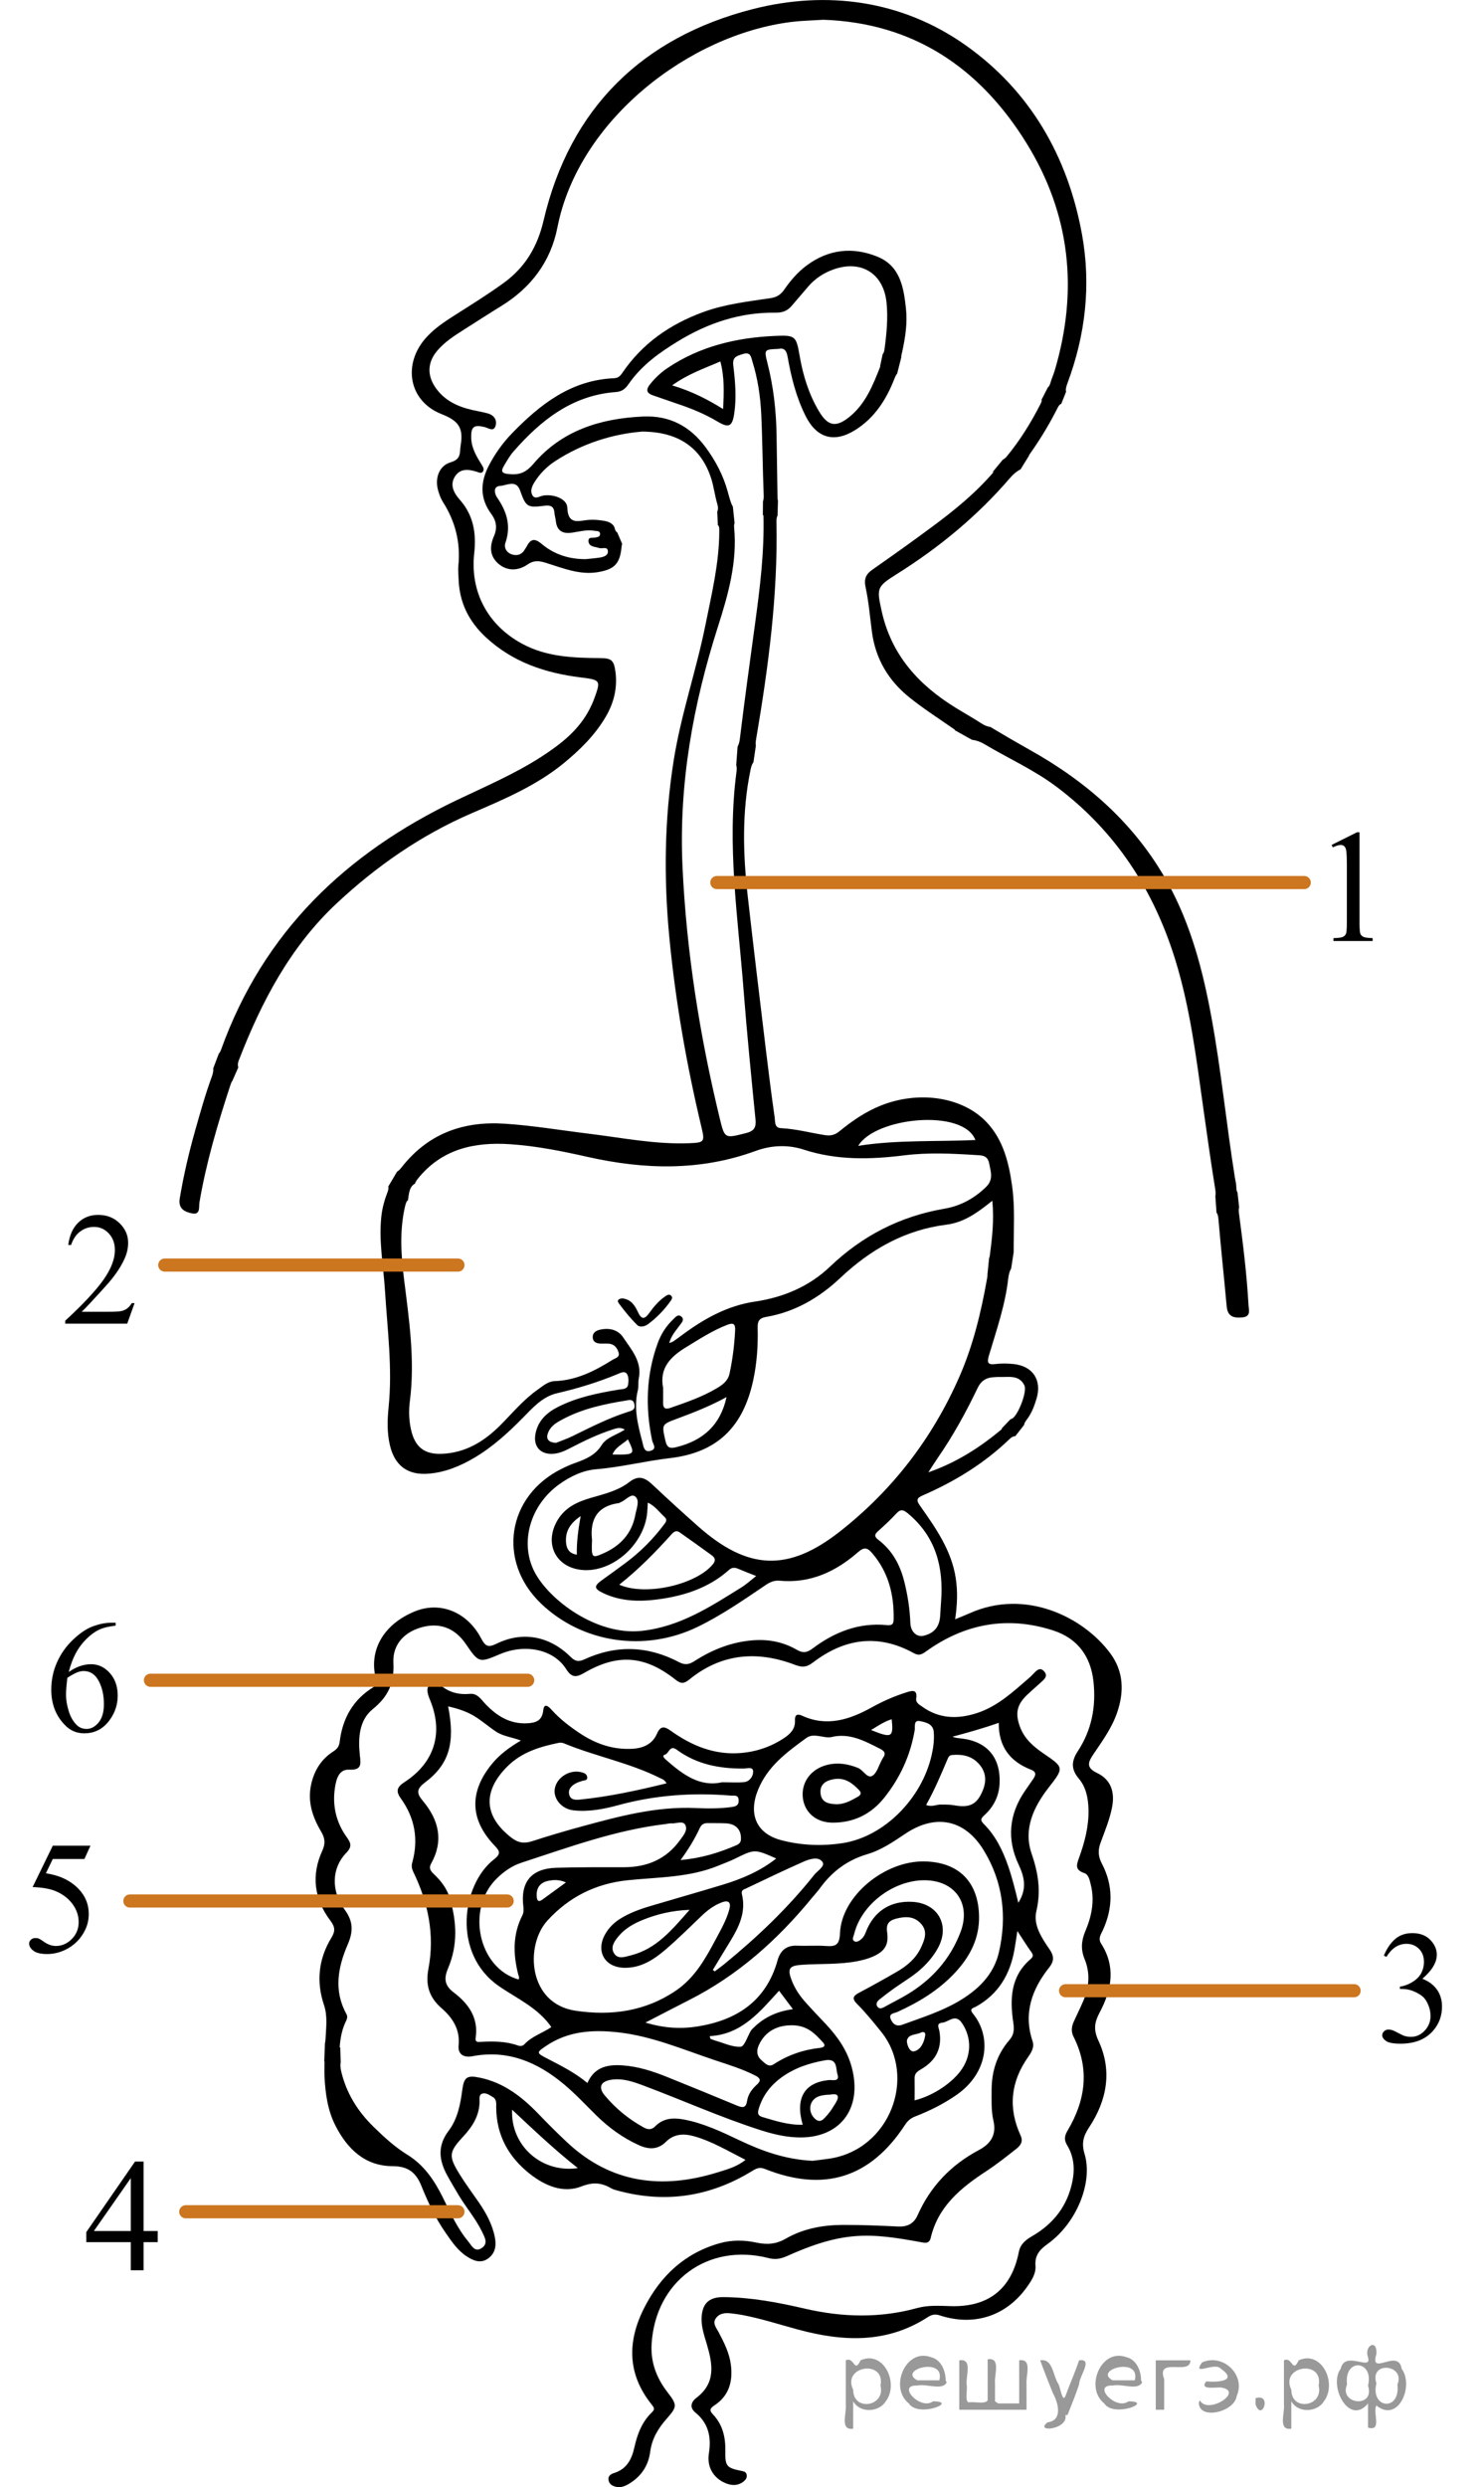 <?xml version="1.0" encoding="utf-8"?>
<!-- Generator: Adobe Illustrator 27.0.1, SVG Export Plug-In . SVG Version: 6.00 Build 0)  -->
<svg version="1.1" id="Слой_1" xmlns="http://www.w3.org/2000/svg" xmlns:xlink="http://www.w3.org/1999/xlink" x="0px" y="0px"
	 width="141.239px" height="236.561px" viewBox="0 0 141.239 236.561" enable-background="new 0 0 141.239 236.561"
	 xml:space="preserve">
<g>
	<g>
		<defs>
			<rect id="SVGID_1_" x="124.129" y="75.593" width="9.532" height="16.697"/>
		</defs>
		<clipPath id="SVGID_00000171679219954736936520000005933571508089861018_">
			<use xlink:href="#SVGID_1_"  overflow="visible"/>
		</clipPath>
		<g clip-path="url(#SVGID_00000171679219954736936520000005933571508089861018_)">
			<path d="M126.737,80.364l2.413-1.203h0.241v8.558c0,0.568,0.023,0.922,0.069,1.061
				c0.046,0.14,0.143,0.247,0.289,0.321c0.146,0.075,0.444,0.117,0.892,0.127v0.276h-3.729v-0.276
				c0.468-0.01,0.77-0.051,0.907-0.123s0.231-0.169,0.285-0.291s0.081-0.487,0.081-1.095v-5.471
				c0-0.737-0.024-1.21-0.073-1.42c-0.034-0.159-0.096-0.276-0.186-0.351s-0.199-0.112-0.325-0.112
				c-0.181,0-0.432,0.077-0.753,0.232L126.737,80.364z"/>
		</g>
	</g>
</g>
<g>
	<g>
		<defs>
			
				<rect id="SVGID_00000154425767990027808360000009031645636678934159_" x="3.355" y="111.977" width="12.363" height="16.697"/>
		</defs>
		<clipPath id="SVGID_00000158022174915008552380000009725879158628459191_">
			<use xlink:href="#SVGID_00000154425767990027808360000009031645636678934159_"  overflow="visible"/>
		</clipPath>
		<g clip-path="url(#SVGID_00000158022174915008552380000009725879158628459191_)">
			<path d="M12.809,123.946l-0.701,1.951H6.206V125.62c1.736-1.605,2.958-2.915,3.667-3.932
				c0.709-1.016,1.062-1.945,1.062-2.788c0-0.643-0.194-1.171-0.583-1.585c-0.389-0.414-0.854-0.62-1.395-0.62
				c-0.492,0-0.934,0.145-1.324,0.437c-0.391,0.291-0.68,0.719-0.867,1.282H6.494
				c0.123-0.922,0.439-1.629,0.948-2.123c0.509-0.493,1.145-0.74,1.907-0.74c0.811,0,1.489,0.264,2.032,0.792
				c0.543,0.528,0.815,1.151,0.815,1.869c0,0.513-0.118,1.026-0.354,1.54c-0.364,0.807-0.955,1.662-1.771,2.563
				c-1.225,1.355-1.989,2.172-2.294,2.452h2.612c0.531,0,0.904-0.02,1.118-0.06
				c0.214-0.04,0.407-0.121,0.579-0.243c0.172-0.122,0.322-0.295,0.45-0.519L12.809,123.946L12.809,123.946z"/>
		</g>
	</g>
</g>
<g>
	<g>
		<defs>
			
				<rect id="SVGID_00000023987933212773491380000006060520563594949531_" x="5.447" y="202.019" width="12.361" height="16.697"/>
		</defs>
		<clipPath id="SVGID_00000104706205527058769800000010341681562526923648_">
			<use xlink:href="#SVGID_00000023987933212773491380000006060520563594949531_"  overflow="visible"/>
		</clipPath>
		<g clip-path="url(#SVGID_00000104706205527058769800000010341681562526923648_)">
			<path d="M15.009,212.198v1.061h-1.343v2.676H12.449v-2.676H8.214v-0.957l4.641-6.711h0.811v6.607H15.009z
				 M12.449,212.198v-5.03l-3.512,5.03H12.449z"/>
		</g>
	</g>
</g>
<g>
	<g>
		<defs>
			
				<rect id="SVGID_00000062874810914460263420000003546775538546037674_" x="128.876" y="180.307" width="12.363" height="18.076"/>
		</defs>
		<clipPath id="SVGID_00000011753978166819514020000000932446432617394614_">
			<use xlink:href="#SVGID_00000062874810914460263420000003546775538546037674_"  overflow="visible"/>
		</clipPath>
		<g clip-path="url(#SVGID_00000011753978166819514020000000932446432617394614_)">
			<path d="M131.709,186.002c0.286-0.682,0.646-1.208,1.081-1.58s0.978-0.557,1.627-0.557
				c0.801,0,1.417,0.264,1.844,0.792c0.325,0.393,0.487,0.814,0.487,1.262c0,0.737-0.457,1.499-1.372,2.286
				c0.615,0.244,1.08,0.592,1.395,1.045c0.315,0.453,0.472,0.986,0.472,1.599c0,0.876-0.276,1.636-0.827,2.278
				c-0.718,0.837-1.758,1.255-3.121,1.255c-0.674,0-1.132-0.085-1.376-0.254s-0.365-0.351-0.365-0.545
				c0-0.144,0.058-0.271,0.173-0.381c0.116-0.109,0.254-0.164,0.417-0.164c0.123,0,0.248,0.02,0.376,0.06
				c0.084,0.025,0.273,0.116,0.568,0.273c0.295,0.157,0.499,0.251,0.612,0.28c0.182,0.055,0.377,0.082,0.583,0.082
				c0.501,0,0.938-0.196,1.31-0.59c0.371-0.394,0.557-0.859,0.557-1.397c0-0.393-0.086-0.776-0.258-1.15
				c-0.128-0.279-0.268-0.491-0.421-0.635c-0.211-0.199-0.501-0.379-0.871-0.541
				c-0.369-0.162-0.745-0.243-1.128-0.243h-0.236v-0.224c0.389-0.049,0.778-0.191,1.169-0.426
				c0.391-0.234,0.675-0.515,0.852-0.844c0.177-0.329,0.266-0.69,0.266-1.083c0-0.513-0.159-0.927-0.476-1.244
				c-0.317-0.316-0.712-0.474-1.185-0.474c-0.762,0-1.399,0.413-1.911,1.24L131.709,186.002z"/>
		</g>
	</g>
</g>
<g>
	<g>
		<defs>
			<rect id="SVGID_00000057832559258177587470000004484683804457628312_" y="171.771" width="12.363" height="18.078"/>
		</defs>
		<clipPath id="SVGID_00000002383664594529079590000001173960504891775113_">
			<use xlink:href="#SVGID_00000057832559258177587470000004484683804457628312_"  overflow="visible"/>
		</clipPath>
		<g clip-path="url(#SVGID_00000002383664594529079590000001173960504891775113_)">
			<path d="M8.61,175.547l-0.576,1.27H5.024l-0.657,1.359c1.304,0.194,2.336,0.685,3.099,1.472
				c0.654,0.677,0.981,1.474,0.981,2.39c0,0.533-0.107,1.026-0.321,1.479s-0.483,0.839-0.808,1.158
				c-0.324,0.319-0.686,0.575-1.085,0.769c-0.565,0.274-1.146,0.411-1.741,0.411c-0.6,0-1.037-0.103-1.31-0.31
				s-0.409-0.434-0.409-0.683c0-0.14,0.056-0.263,0.169-0.37c0.113-0.107,0.256-0.16,0.428-0.16
				c0.127,0,0.24,0.019,0.335,0.06c0.096,0.04,0.259,0.142,0.491,0.306c0.369,0.259,0.743,0.389,1.122,0.389
				c0.575,0,1.081-0.221,1.516-0.661c0.435-0.441,0.653-0.977,0.653-1.61c0-0.612-0.194-1.184-0.583-1.714
				s-0.925-0.94-1.608-1.229c-0.536-0.224-1.267-0.353-2.191-0.388l1.918-3.936h3.586V175.547z"/>
		</g>
	</g>
</g>
<g>
	<g>
		<defs>
			
				<rect id="SVGID_00000040576451796538161050000017867714318868338839_" x="1.957" y="150.776" width="12.362" height="18.078"/>
		</defs>
		<clipPath id="SVGID_00000085968816542847060270000018103560628539321745_">
			<use xlink:href="#SVGID_00000040576451796538161050000017867714318868338839_"  overflow="visible"/>
		</clipPath>
		<g clip-path="url(#SVGID_00000085968816542847060270000018103560628539321745_)">
			<path d="M11.005,154.347v0.276c-0.649,0.065-1.179,0.196-1.59,0.392c-0.411,0.197-0.817,0.497-1.218,0.9
				s-0.733,0.853-0.996,1.348c-0.263,0.496-0.483,1.084-0.661,1.766c0.709-0.493,1.419-0.739,2.132-0.739
				c0.684,0,1.276,0.279,1.778,0.836c0.501,0.558,0.752,1.275,0.752,2.151c0,0.846-0.253,1.618-0.76,2.315
				c-0.61,0.846-1.417,1.27-2.42,1.27c-0.684,0-1.264-0.229-1.741-0.687c-0.935-0.892-1.402-2.046-1.402-3.466
				c0-0.906,0.179-1.768,0.539-2.584c0.359-0.816,0.872-1.541,1.538-2.173s1.305-1.058,1.915-1.277
				c0.61-0.219,1.178-0.329,1.704-0.329H11.005z M6.415,159.576c-0.088,0.672-0.132,1.215-0.132,1.628
				c0,0.478,0.087,0.997,0.262,1.557c0.174,0.56,0.434,1.004,0.778,1.333c0.251,0.234,0.556,0.351,0.915,0.351
				c0.428,0,0.81-0.205,1.147-0.613s0.505-0.991,0.505-1.748c0-0.852-0.167-1.588-0.501-2.211
				s-0.809-0.934-1.424-0.934c-0.187,0-0.388,0.04-0.602,0.12S6.834,159.312,6.415,159.576z"/>
		</g>
	</g>
</g>
<g>
	<path d="M106.311,162.921c0.688-1.99,0.649-3.929-0.645-5.673c-2.584-3.482-8.108-6.187-13.42-3.789
		c-0.405,0.183-0.822,0.34-1.34,0.553c0.207-1.406,0.246-2.642,0.06-3.881c-0.399-2.662-1.903-4.785-3.395-6.905
		c-0.369-0.525-0.361-0.727,0.267-1c3.045-1.324,5.848-3.042,8.25-5.357c0.199-0.192,0.37-0.269,0.543-0.27
		l0.836-1.068c0.015-0.141,0.101-0.303,0.256-0.506c0.452-0.588,0.72-1.294,0.932-2.005
		c0.525-1.763-0.365-3.098-2.203-3.284c-0.565-0.057-1.149-0.07-1.711,0.002
		c-0.746,0.096-0.819-0.147-0.623-0.803c0.721-2.415,1.558-4.812,1.839-7.327c0.044-0.396,0.134-0.707,0.279-0.957
		l0.239-1.542c-0.008-2.128,0.142-4.221-0.147-6.298c-0.31-2.227-0.837-4.394-2.433-6.08
		c-2.286-2.415-6.448-3.027-10.075-1.573c-1.453,0.582-2.727,1.461-3.928,2.442
		c-0.431,0.352-0.841,0.451-1.385,0.365c-1.393-0.22-2.762-0.594-4.181-0.662c-0.638-0.031-0.541-0.624-0.595-1.004
		c-0.3-2.098-0.568-4.201-0.821-6.305c-0.591-4.911-1.188-9.82-1.742-14.735
		c-0.454-4.029-0.57-8.055,0.27-12.064c0.064-0.305,0.141-0.532,0.271-0.698l0.23-1.574
		c-0.035-0.137-0.025-0.333,0.023-0.611c1.163-6.843,2.083-13.714,1.936-20.677
		c-0.006-0.268,0.034-0.463,0.105-0.608l0.04-1.409c-0.052-0.121-0.042-0.291-0.045-0.472
		c-0.035-1.918-0.061-3.836-0.089-5.754c-0.033-2.329-0.295-4.627-0.875-6.888
		c-0.322-1.255-0.296-1.271,1.043-1.317c0.54-0.13,0.776,0.139,0.879,0.724c0.345,1.956,0.82,3.876,1.722,5.666
		c1.058,2.099,2.717,2.581,4.726,1.319c1.845-1.159,2.963-2.911,3.727-4.888c0.08-0.208,0.162-0.365,0.257-0.479
		l0.389-1.533c-0.018-0.165,0.052-0.355,0.088-0.524c0.294-1.356,0.51-2.723,0.361-4.106
		c-0.216-2.009-0.537-4.058-2.697-4.944c-2.368-0.972-4.685-0.721-6.774,0.841
		c-0.84,0.628-1.527,1.427-2.12,2.289c-0.331,0.482-0.721,0.719-1.307,0.807
		c-2.159,0.322-4.333,0.567-6.406,1.326c-3.152,1.153-5.789,2.977-7.691,5.78
		c-0.204,0.3-0.399,0.492-0.79,0.509c-4.067,0.173-7.012,2.465-9.688,5.216c-0.891,0.916-1.639,1.956-2.233,3.104
		c-0.815,1.574-0.854,3.102,0.215,4.559c0.508,0.692,0.625,1.344,0.273,2.152c-0.398,0.914-0.438,1.845,0.402,2.592
		c0.76,0.676,1.802,0.779,2.802,0.093c0.633-0.434,1.147-0.341,1.78-0.144c1.596,0.497,3.17,1.162,4.907,0.874
		c1.587-0.263,2.114-0.803,2.26-2.434c0.01-0.107,0.029-0.185,0.058-0.246l-0.47-1.096
		c-0.105-0.053-0.187-0.17-0.244-0.401c-0.11-0.446-0.589-0.637-1.029-0.707c-0.461-0.073-0.938-0.122-1.402-0.09
		c-0.961,0.066-2.016,0.57-2.081-1.179c-0.03-0.826-1.324-1.304-2.318-1.124
		c-0.34,0.061-0.748,0.389-0.998-0.035c-0.238-0.404-0.05-0.852,0.189-1.235
		c0.505-0.813,1.17-1.485,1.963-2.005c2.646-1.733,5.579-2.6,8.287-2.818c3.471,0.012,5.63,1.552,6.565,4.436
		c0.258,0.794,0.35,1.641,0.587,2.443c0.098,0.331,0.087,0.563-0.004,0.732l0.059,1.284
		c0.148,0.107,0.138,0.336,0.137,0.608c-0.012,3.019-0.724,5.936-1.313,8.867
		c-0.873,4.347-2.34,8.554-3.034,12.949c-0.883,5.592-0.942,11.199-0.404,16.814
		c0.584,6.099,1.644,12.124,3.068,18.085c0.318,1.332,0.238,1.409-1.128,1.466
		c-3.252,0.135-6.431-0.517-9.634-0.907c-2.67-0.325-5.323-0.778-8.014-0.95
		c-3.968-0.254-7.29,0.974-9.778,4.154c-0.153,0.195-0.291,0.332-0.432,0.413l-0.832,1.406
		c0.035,0.152,0.008,0.322-0.073,0.531c-0.292,0.752-0.506,1.529-0.592,2.339c-0.252,2.368,0.204,4.702,0.35,7.048
		c0.229,3.694,0.722,7.371,0.342,11.088c-0.122,1.198-0.156,2.418,0.128,3.62c0.453,1.922,1.689,2.849,3.656,2.694
		c1.578-0.124,2.997-0.705,4.348-1.499c1.758-1.034,3.242-2.39,4.664-3.836c0.94-0.956,1.863-2.003,3.239-2.321
		c1.97-0.456,3.891-1.043,5.757-1.819c0.297-0.124,0.693-0.338,0.906,0.006c0.157,0.253,0.15,0.657,0.101,0.976
		c-0.074,0.48-0.542,0.434-0.885,0.492c-1.994,0.333-3.971,0.723-5.795,1.651
		c-1.063,0.54-1.883,1.287-2.133,2.523c-0.242,1.198,0.427,1.997,1.634,1.938
		c0.66-0.033,1.228-0.322,1.796-0.616c1.254-0.648,2.527-1.254,3.873-1.689c0.362-0.117,0.721-0.269,1.197-0.001
		c-0.806,0.524-1.743,0.727-2.216,1.484c-0.605,0.968-1.541,1.342-2.53,1.694
		c-0.442,0.158-0.874,0.352-1.294,0.563c-5.18,2.589-6.126,8.77-1.961,12.782
		c3.927,3.784,9.893,4.671,14.906,2.25c2.313-1.117,4.409-2.58,6.527-4.009c0.411-0.278,0.808-0.436,1.305-0.391
		c2.912,0.268,5.34-0.862,7.46-2.72c0.615-0.539,0.923-0.391,1.359,0.12c1.55,1.816,2.071,3.95,2.027,6.282
		c-0.01,0.534-0.244,0.579-0.687,0.537c-2.656-0.249-4.966,0.675-7.036,2.234c-0.561,0.423-0.944,0.435-1.512,0.107
		c-1.256-0.725-2.632-0.998-4.078-0.898c-2.064,0.143-3.925,0.878-5.648,1.984
		c-0.488,0.314-0.884,0.407-1.46,0.103c-2.953-1.556-5.982-1.67-9.025-0.263
		c-0.55,0.254-0.87,0.183-1.3-0.242c-2.004-1.981-4.564-2.468-7.041-1.256
		c-0.825,0.404-1.078,0.244-1.479-0.515c-1.333-2.52-3.901-3.525-6.278-2.566
		c-2.995,1.208-4.453,3.716-3.724,6.459c0.091,0.342,0.114,0.538-0.224,0.743c-1.952,1.185-2.961,2.977-3.23,5.205
		c-0.054,0.451-0.239,0.688-0.618,0.931c-1.124,0.722-1.791,1.773-2.09,3.089
		c-0.378,1.664,0.114,3.13,0.938,4.524c0.364,0.615,0.439,1.114,0.108,1.835
		c-1.071,2.34-0.76,4.609,0.784,6.653c0.442,0.585,0.468,0.987,0.094,1.599
		c-1.227,2.009-1.465,4.166-0.714,6.401c0.356,1.061,0.204,2.105,0.154,3.183
		c-0.008,0.179-0.03,0.338-0.061,0.482l-0.066,1.724c0.008-0.002,0.015-0.005,0.023-0.007
		c0,0.56-0.02,1.022,0.004,1.482c0.083,1.59,0.301,3.163,1.028,4.597c1.133,2.236,2.823,3.872,5.453,3.876
		c1.493,0.003,2.235,0.632,2.733,1.869c0.63,1.563,1.346,3.085,2.313,4.474c0.577,0.829,1.143,1.68,2.007,2.241
		c0.604,0.392,1.287,0.695,1.978,0.238c0.735-0.486,0.86-1.242,0.699-2.06
		c-0.245-1.248-0.846-2.332-1.559-3.364c-0.612-0.886-1.26-1.75-1.822-2.667
		c-1.034-1.686-0.996-2.075,0.345-3.522c0.872-0.941,1.54-1.948,1.581-3.283c0.009-0.282-0.091-0.693,0.234-0.816
		c0.359-0.135,0.703,0.13,1.019,0.312c0.393,0.227,0.329,0.621,0.331,0.99c0.015,2.648,1.182,4.741,3.218,6.335
		c1.426,1.116,3.146,1.862,4.886,1.183c1.116-0.435,1.905-0.362,2.828,0.169c0.228,0.132,0.501,0.194,0.761,0.262
		c4.464,1.18,8.662,0.53,12.597-1.859c0.41-0.249,0.727-0.458,1.278-0.238
		c5.627,2.244,10.04,0.853,13.337-4.187c0.256-0.391,0.541-0.638,0.968-0.803c1.384-0.536,2.709-1.195,3.929-2.044
		c3.093-2.152,3.322-5.587,1.581-7.721c-0.418-0.512,0.04-0.549,0.285-0.686c2.132-1.186,3.238-3.062,3.653-5.405
		c0.101-0.569,0.18-1.141,0.281-1.784c0.48,0.731,0.882,1.385,1.331,2.007c0.208,0.288,0.17,0.454-0.082,0.67
		c-1.901,1.635-1.972,3.796-1.64,6.026c0.097,0.651,0.083,1.15-0.365,1.665
		c-1.177,1.353-1.693,2.97-1.696,4.744c-0.001,0.975-0.047,1.98,0.169,2.916
		c0.322,1.393-0.288,2.225-1.383,2.807c-2.654,1.411-4.612,3.456-5.833,6.202
		c-0.362,0.814-0.981,1.111-1.859,1.07c-1.748-0.083-3.499-0.159-5.248-0.152
		c-1.904,0.008-3.773,0.347-5.436,1.306c-0.927,0.535-1.798,0.59-2.793,0.376
		c-1.16-0.249-2.339-0.267-3.499,0.06c-3.318,0.936-5.616,3.095-7.158,6.098
		c-1.645,3.205-1.66,6.33,0.69,9.249c0.221,0.274,0.328,0.44,0.026,0.728
		c-0.964,0.919-1.403,2.105-1.685,3.376c-0.244,1.098-0.724,2.029-1.908,2.399
		c-0.336,0.105-0.635,0.295-0.536,0.724c0.087,0.376,0.404,0.532,0.742,0.601c0.454,0.092,0.857-0.087,1.237-0.318
		c1.137-0.693,1.808-1.716,1.979-3.018c0.161-1.229,0.743-2.208,1.538-3.111c1.042-1.183,1.062-1.322,0.098-2.572
		c-1.05-1.363-1.608-2.867-1.5-4.593c0.372-5.952,5.354-9.617,11.108-8.155
		c0.627,0.159,1.152,0.092,1.739-0.17c2.06-0.92,4.163-1.711,6.446-1.905c2.106-0.18,4.159,0.174,6.212,0.543
		c0.443,0.08,0.91,0.237,1.057-0.385c0.705-2.997,2.866-4.76,5.28-6.339c0.983-0.643,1.909-1.378,2.834-2.105
		c0.4-0.314,0.722-0.683,0.441-1.294c-1.199-2.61-0.95-5.091,0.702-7.445c0.306-0.436,0.632-0.944,0.444-1.503
		c-0.903-2.68-0.07-4.964,1.586-7.049c0.482-0.607,0.446-1.096,0.024-1.709
		c-0.751-1.091-1.566-2.312-1.256-3.631c0.454-1.935,0.177-3.633-0.456-5.486
		c-0.79-2.311,0.175-4.41,1.632-6.276c1.469-1.882,1.452-1.912-0.474-3.223
		c-0.958-0.652-1.821-1.388-2.249-2.518c-0.491-1.295-0.316-2.139,0.682-3.084
		c0.488-0.463,1.006-0.895,1.495-1.357c0.264-0.248,0.422-0.525,0.106-0.87c-0.324-0.353-0.588-0.193-0.852,0.064
		c-0.193,0.188-0.369,0.395-0.573,0.569c-1.505,1.292-2.959,2.67-4.895,3.316c-1.846,0.616-3.641,0.596-5.29-0.593
		c-0.266-0.191-0.621-0.367-0.561-0.772c0.133-0.898-0.404-0.747-0.911-0.589
		c-1.157,0.362-2.256,0.847-3.324,1.438c-2.088,1.155-4.26,1.878-6.63,0.788
		c-0.471-0.217-0.703-0.065-0.675,0.461c0.04,0.773-0.417,1.252-0.997,1.641
		c-1.253,0.841-2.634,1.32-4.141,1.446c-2.52,0.212-4.689-0.691-6.684-2.115c-0.585-0.418-0.971-0.499-1.309,0.28
		c-0.417,0.959-1.256,1.361-2.263,1.43c-1.893,0.13-3.582-0.463-5.131-1.503c-0.951-0.639-1.857-1.332-2.631-2.192
		c-0.214-0.237-0.717-0.773-0.8,0.046c-0.105,1.025-0.763,1.189-1.527,1.229c-1.681,0.087-2.957-0.732-4.052-1.918
		c-0.382-0.414-0.716-0.94-1.39-0.879c-1.094,0.099-2.065-0.149-2.892-0.905
		c-0.194-0.177-0.429-0.353-0.724-0.172c-0.314,0.194-0.48,0.485-0.434,0.847
		c0.034,0.262,0.124,0.522,0.227,0.768c1.316,3.145,0.464,5.994-2.426,7.863c-0.697,0.451-0.837,0.848-0.346,1.529
		c1.343,1.861,1.714,3.912,1.092,6.13c-0.087,0.31-0.038,0.577,0.103,0.869
		c1.417,2.92,2.053,5.989,1.443,9.206c-0.295,1.556,0.057,2.723,1.252,3.765
		c1.035,0.902,1.771,2.007,1.619,3.525c-0.092,0.916,0.547,1.186,1.321,1.039c3.354-0.637,6.158,0.556,8.661,2.632
		c1.111,0.921,2.099,1.992,3.132,3.005c1.188,1.165,2.517,2.13,4.033,2.818c0.923,0.419,1.803,0.469,2.601-0.328
		c0.749-0.748,1.686-0.788,2.639-0.521c1.727,0.483,3.252,1.407,4.916,2.25c-0.829,0.67-1.742,0.905-2.625,1.181
		c-5.303,1.655-10.172,1.072-14.364-2.857c-0.908-0.851-1.791-1.732-2.654-2.63c-1.588-1.653-3.33-3.033-5.65-3.511
		c-1.198-0.247-1.501-0.063-1.662,1.171c-0.18,1.381-0.452,2.767-1.298,3.883
		c-1.081,1.426-0.924,2.795-0.142,4.227c0.355,0.649,0.734,1.284,1.114,1.919c0.709,1.183,1.626,2.233,2.224,3.486
		c0.248,0.519,0.595,1.1-0.055,1.526c-0.668,0.437-0.957-0.252-1.268-0.625c-1.045-1.251-1.707-2.733-2.421-4.182
		c-0.799-1.621-1.785-3.088-3.367-4.065c-1.211-0.748-2.258-1.709-3.264-2.697
		c-1.487-1.462-2.562-3.179-3.049-5.253c-0.079-0.336-0.093-0.611-0.046-0.841l-0.043-1.435
		c-0.018,0.005-0.035,0.01-0.052,0.015c0.058-0.862,0.199-1.609,0.515-2.322
		c0.121-0.272,0.302-0.54,0.127-0.858c-1.229-2.223-0.812-4.448,0.118-6.603
		c0.53-1.228,0.556-2.182-0.29-3.332c-1.328-1.806-1.223-3.975,0.148-5.386
		c0.585-0.603,0.453-0.945,0.05-1.506c-1.006-1.4-1.378-2.991-1.121-4.692c0.121-0.801,0.364-1.779,1.36-1.725
		c1.227,0.066,1.097-0.574,1.013-1.346c-0.179-1.633-0.077-3.353,1.216-4.402c1.503-1.22,2.065-2.481,1.974-4.427
		c-0.086-1.843,1.18-3.012,2.875-3.415c1.632-0.388,3.011,0.17,4.008,1.623c1.255,1.828,1.255,1.828,3.29,0.969
		c2.372-1,5.083-0.445,6.259,1.418c0.547,0.866,0.977,0.815,1.757,0.363c3.175-1.839,5.748-1.642,8.655,0.654
		c0.533,0.421,0.823,0.394,1.336-0.022c3.06-2.487,6.479-2.746,10.056-1.379
		c0.715,0.273,1.128,0.206,1.696-0.228c3.003-2.293,6.206-2.76,9.598-0.889c0.475,0.262,0.75,0.135,1.154-0.156
		c3.706-2.67,7.782-3.408,12.129-1.997c2.264,0.735,3.554,2.415,3.818,4.855c0.26,2.402-0.175,4.622-1.506,6.647
		c-0.582,0.886-0.652,1.682,0.092,2.558c0.694,0.817,0.911,1.851,0.94,2.924c0.043,1.612-0.358,3.14-0.898,4.628
		c-0.25,0.688-0.402,1.163,0.499,1.459c0.416,0.137,0.509,0.672,0.617,1.102c0.386,1.544,0.079,3.013-0.523,4.43
		c-0.377,0.887-0.441,1.741-0.07,2.637c0.546,1.319,0.447,2.636-0.094,3.928c-0.286,0.682-0.622,1.343-0.926,2.017
		c-0.215,0.476-0.285,0.941-0.028,1.45c1.556,3.084,1.138,6.056-0.569,8.932
		c-0.285,0.48-0.355,0.869-0.042,1.385c0.656,1.084,0.749,2.273,0.489,3.509
		c-0.48,2.284-1.782,3.949-3.772,5.114c-0.615,0.36-1.157,0.737-1.316,1.542c-0.691,3.508-2.879,5.241-6.459,5.144
		c-1.078-0.029-2.155-0.11-3.21,0.18c-3.556,0.977-7.109,0.889-10.681,0.061c-2.558-0.593-5.139-1.083-7.779-1.101
		c-1.392-0.009-2.03,0.652-2.062,2.032c-0.02,0.862,0.266,1.661,0.502,2.461c0.556,1.891,0.875,3.685-1.018,5.105
		c-0.424,0.318-0.69,0.878-0.083,1.373c1.258,1.026,1.542,2.339,1.294,3.898c-0.204,1.284,0.426,2.317,1.517,2.799
		c0.622,0.275,1.238,0.31,1.805-0.148c0.193-0.156,0.317-0.344,0.274-0.61c-0.048-0.298-0.274-0.334-0.515-0.383
		c-1.379-0.28-1.542-0.438-1.515-1.848c0.026-1.335-0.241-2.545-1.188-3.532c-0.358-0.373-0.262-0.579,0.146-0.846
		c1.407-0.922,1.77-2.3,1.566-3.878c-0.145-1.12-0.649-2.113-1.17-3.098
		c-0.212-0.402-0.597-0.82-0.265-1.299c0.343-0.494,0.895-0.551,1.456-0.48
		c0.334,0.042,0.668,0.081,0.998,0.142c1.821,0.338,3.581,0.913,5.365,1.395c4.254,1.151,8.435,1.363,12.349-1.173
		c0.338-0.219,0.669-0.329,1.128-0.178c3.288,1.079,6.346,0.075,8.321-2.691c0.434-0.608,0.868-1.265,0.811-2.025
		c-0.075-1.009,0.407-1.532,1.177-2.087c2.734-1.97,4.316-5.825,3.49-8.572c-0.297-0.987-0.113-1.672,0.434-2.497
		c1.701-2.568,2.228-5.383,0.897-8.234c-0.504-1.08-0.385-1.769,0.125-2.727c1.126-2.112,1.537-4.318,0.132-6.509
		c-0.328-0.512-0.024-0.888,0.166-1.308c0.964-2.121,0.987-4.24-0.103-6.314c-0.343-0.654-0.387-1.247-0.142-1.926
		c0.409-1.137,0.888-2.255,1.117-3.45c0.279-1.456-0.128-2.622-1.424-3.239c-1.097-0.523-0.847-1.054-0.359-1.782
		C104.91,165.598,105.81,164.371,106.311,162.921z M86.319,194.071c0.142-0.65,0.95-0.506,1.388-0.777
		c0.388-0.081,0.372,0.171,0.34,0.355c-0.115,0.662-0.445,1.335-1.061,1.463
		C86.528,195.207,86.267,194.309,86.319,194.071z M91.383,197.026c-0.95,1.235-2.719,2.355-4.338,2.747
		c0.002-0.701,0.013-1.402-0.001-2.103c-0.01-0.492,0.312-0.675,0.679-0.892
		c1.361-0.801,1.958-1.994,1.689-3.57c-0.06-0.353-0.344-0.762,0.279-0.825c0.616-0.062,1.23-0.894,1.864,0.038
		C92.514,193.831,92.472,195.611,91.383,197.026z M95.07,185.694c-0.498,2.155-2.017,3.599-3.886,4.685
		c-1.668,0.97-3.502,1.538-5.299,2.197c-0.602,0.221-0.93-0.096-1.114-0.543
		c-0.22-0.533,0.354-0.542,0.622-0.663c2.074-0.936,3.988-2.098,5.545-3.788c1.393-1.512,2.288-3.23,2.242-5.349
		c-0.07-3.251-1.938-5.122-5.192-5.186c-3.799-0.074-7.897,3.294-8.041,6.82c-0.048,1.186-0.452,1.282-1.375,1.22
		c-0.905-0.061-1.818,0.011-2.725-0.027c-1.014-0.042-1.589,0.486-1.84,1.386c-1.087,3.895-3.895,5.712-7.662,6.305
		c-1.56,0.246-3.137,0.159-4.914-0.376c1.524-0.786,2.826-1.47,4.139-2.134
		c4.649-2.35,8.437-5.734,11.714-9.734c0.256-0.312,0.533-0.609,0.77-0.934c1.144-1.572,2.6-2.66,4.496-3.216
		c1.326-0.389,2.478-1.184,3.628-1.952c2.865-1.913,5.638-1.363,7.435,1.564
		C95.461,178.98,95.858,182.289,95.07,185.694z M86.83,180.891c-2.112-0.115-3.67,0.905-4.429,2.886
		c-0.082,0.212-0.192,0.437-0.351,0.591c-0.188,0.18-0.47,0.399-0.711,0.284
		c-0.311-0.148-0.102-0.465-0.043-0.708c0.68-2.783,3.692-5.093,6.651-5.107c2.934-0.013,4.513,2.21,3.461,4.955
		c-0.971,2.535-2.69,4.471-5.004,5.873c-0.716,0.434-1.472,0.802-2.203,1.211
		c-0.257,0.144-0.525,0.24-0.711-0.04c-0.148-0.222-0.013-0.475,0.175-0.628
		c0.469-0.38,0.951-0.746,1.443-1.096c0.93-0.661,1.932-1.224,2.757-2.027c0.556-0.541,1.043-1.138,1.415-1.825
		C90.438,183.118,89.266,181.023,86.83,180.891z M78.875,197.843c-2.316,0.236-3.211,1.722-2.478,4.249
		c-1.351,0.041-2.591-0.366-3.84-0.735c-0.535-0.158-0.431-0.512-0.315-0.879c0.378-1.196,1.115-2.142,2.113-2.871
		c1.242-0.908,2.657-1.381,4.174-1.645c1.202-0.209,1.003,0.768,1.175,1.321
		C79.946,198.057,79.232,197.807,78.875,197.843z M79.505,200.07c-0.232,0.367-0.456,0.749-0.745,1.068
		c-0.343,0.38-0.701,0.943-1.293,0.288c-0.495-0.547-0.468-1.35,0.054-1.8
		c0.299-0.258,0.716-0.373,1.514-0.398C79.785,199.074,79.936,199.387,79.505,200.07z M78.061,194.778
		c-1.593,0.176-3.067,0.676-4.414,1.557c-0.49,0.321-0.808-0.066-1.138-0.345c-0.482-0.407-0.54-0.914-0.295-1.455
		c0.636-1.407,1.841-1.858,2.924-1.898c1.657-0.086,2.421,0.795,3.196,1.633
		C78.639,194.601,78.364,194.744,78.061,194.778z M71.817,192.775c-0.121,0.116-0.258,0.226-0.344,0.366
		c-0.331,0.533-0.612,1.501-0.971,1.529c-0.787,0.06-1.61-0.353-2.417-0.578
		c-0.159-0.044-0.311-0.112-0.466-0.169c-0.025-0.086-0.05-0.172-0.074-0.258c3.043-0.166,4.759-2.298,6.601-4.319
		c0.441,0.587,0.847,1.127,1.317,1.751C74.014,191.3,72.811,191.826,71.817,192.775z M49.807,181.309
		c0.037,0.306,0.052,0.588-0.097,0.88c-0.923,1.811-0.876,3.694-0.388,5.606c0.04,0.157,0.142,0.312,0.028,0.478
		c-3.808-1.066-5.03-6.68-2.087-9.588c0.678-0.67,1.453-1.218,2.36-1.514c4.501-1.468,8.956-3.11,13.7-3.676
		c0.2-0.024,0.403-0.084,0.6-0.069c0.449,0.035,1.079-0.287,1.304,0.156c0.253,0.499-0.196,1.008-0.512,1.445
		c-1.309,1.811-3.125,2.569-5.315,2.571c-2.153,0.002-4.307-0.011-6.459,0.053
		C50.581,177.723,49.527,178.989,49.807,181.309z M66.598,173.878c0.174-0.375,0.419-0.482,0.783-0.475
		c0.57,0.01,1.141-0.008,1.71,0.021c0.963,0.049,1.478,0.621,1.427,1.547c-0.015,0.27-0.196,0.431-0.414,0.526
		c-1.655,0.721-3.364,1.242-5.335,1.421C65.54,175.87,66.123,174.902,66.598,173.878z M53.865,179.044
		c-0.802,0.584-1.52,1.102-2.233,1.626c-0.402,0.295-0.525,0.089-0.551-0.298
		c-0.054-0.782,0.305-1.303,1.056-1.469C52.675,178.785,53.243,178.764,53.865,179.044z M52.094,182.68
		c2.057-2.259,4.615-3.53,7.656-3.844c2.902-0.299,5.862-0.248,8.629-1.389c0.528-0.218,1.067-0.412,1.578-0.663
		c1.869-0.918,1.866-0.925,3.921-0.016c-1.535,1.207-3.255,1.933-5.054,2.482c-2.313,0.705-4.641,1.36-6.958,2.05
		c-0.999,0.298-1.978,0.656-2.867,1.217c-0.579,0.365-1.052,0.84-1.393,1.435
		c-0.939,1.635-0.056,3.179,1.82,3.211c1.558,0.026,2.775-0.759,3.882-1.703c1.201-1.025,2.325-2.143,3.467-3.236
		c0.566-0.541,1.177-1.002,1.912-1.28c0.646-0.243,0.907-0.012,0.73,0.651
		c-0.261,0.983-0.764,1.862-1.238,2.752c-0.999,1.876-2.016,3.738-3.84,4.98
		c-2.916,1.986-6.17,2.424-9.556,1.922C50.237,190.576,49.951,185.034,52.094,182.68z M70.613,180.174
		c-0.099-0.41,0.178-0.453,0.404-0.56c1.822-0.861,3.635-1.743,5.48-2.553
		c0.566-0.248,1.4-0.503,1.777,0.026c0.292,0.411-0.471,0.845-0.789,1.246c-2.525,3.175-5.449,5.949-8.585,8.508
		c-0.284,0.232-0.585,0.444-0.878,0.665c-0.059-0.047-0.118-0.094-0.177-0.14c0.533-0.88,1.061-1.764,1.601-2.639
		C70.309,183.329,71.029,181.89,70.613,180.174z M65.632,181.649c-1.674,1.902-3.164,3.728-5.603,4.336
		c-0.551,0.137-1.2,0.399-1.576-0.181c-0.385-0.593,0.017-1.163,0.414-1.639c0.62-0.742,1.441-1.207,2.321-1.562
		C62.556,182.053,63.973,181.715,65.632,181.649z M95.056,163.864c-0.023,2.274,1.083,3.688,3.069,4.456
		c0.505,0.195,0.48,0.488,0.228,0.858c-0.265,0.389-0.537,0.773-0.804,1.161c-1.523,2.215-1.735,4.605-0.61,6.99
		c0.593,1.256,0.801,2.353-0.021,3.652c-0.293-1.212-0.576-2.369-0.967-3.494
		c-0.515-1.484-1.187-2.865-2.302-3.984c-0.346-0.348-0.341-0.507,0.031-0.845c0.874-0.795,1.395-1.793,1.454-3.008
		c0.12-2.483-1.183-4.024-3.661-4.302c-0.264-0.03-0.529-0.039-0.817-0.166
		C92.113,164.793,93.557,164.39,95.056,163.864z M90.603,166.925c0.982-0.088,1.871,0.071,2.568,0.85
		c0.689,0.771,0.731,1.638,0.357,2.537c-0.554,1.332-1.251,1.658-2.709,1.396
		c-0.425-0.076-0.868-0.069-1.302-0.07c-0.423-0.001-0.835,0.256-1.373,0.038
		c0.798-1.421,1.421-2.901,2.047-4.379C90.271,167.106,90.355,166.948,90.603,166.925z M84.869,163.524
		c0.174,1.731,0.013,1.82-1.964,1.025C83.622,164.116,84.184,163.725,84.869,163.524z M72.139,170.253
		c0.919-2.272,2.756-3.598,4.599-4.945c0.719-0.526,1.579,0.037,2.358-0.08c1.732-0.439,3.16,0.349,4.613,1.077
		c0.45,0.225,0.66,0.448,0.318,0.91c-0.04,0.053-0.062,0.119-0.096,0.178c-0.296,0.526-0.472,1.266-0.922,1.519
		c-0.473,0.266-0.837-0.553-1.353-0.76c-0.971-0.391-1.937-0.541-2.955-0.282
		c-1.526,0.39-2.453,1.652-2.293,3.112c0.151,1.375,1.232,2.362,2.808,2.376c1.995,0.018,3.667-0.781,4.924-2.348
		c1.522-1.898,2.511-4.042,2.917-6.456c0.053-0.313-0.138-0.983,0.503-0.852c0.546,0.111,1.249,0.256,1.31,1.034
		c0.058,0.74-0.035,1.472-0.201,2.202c-0.945,4.162-4.552,7.781-8.502,8.374c-1.938,0.291-3.906,0.217-5.813-0.285
		C71.966,174.399,71.217,172.533,72.139,170.253z M81.635,170.901c-0.643,0.36-1.287,0.725-2.064,0.706
		c-0.71-0.031-1.388-0.172-1.475-1.029c-0.092-0.901,0.55-1.238,1.297-1.36
		c0.998-0.162,1.728,0.363,2.372,1.047C82.028,170.543,81.911,170.746,81.635,170.901z M63.296,166.884
		c0.387-0.124,0.448-0.952,1.117-0.459c1.899,1.398,4.084,1.809,6.394,1.787c0.298-0.003,0.879-0.216,0.873,0.303
		c-0.005,0.428-0.319,0.935-0.861,0.988c-0.633,0.062-1.277,0.014-2.11,0.014c-2.096,0.482-3.73-0.741-5.306-2.122
		C63.215,167.231,62.964,166.99,63.296,166.884z M53.202,165.762c0.153-0.031,0.341-0,0.488,0.061
		c2.982,1.229,6.19,1.83,9.093,3.276c0.209,0.104,0.448,0.154,0.658,0.518c-2.771,0.68-5.452,1.263-8.191,1.542
		c-0.431,0.044-0.954,0.077-1.079-0.485c-0.12-0.542,0.265-0.866,0.71-1.092c0.149-0.076,0.316-0.114,0.473-0.176
		c0.224-0.088,0.62-0.014,0.523-0.435c-0.067-0.291-0.357-0.371-0.627-0.428c-1.084-0.231-2.271,0.537-2.449,1.586
		c-0.161,0.948,0.65,1.933,1.774,2.058c1.46,0.162,2.893-0.116,4.288-0.497c3.516-0.959,7.083-1.203,10.7-0.904
		c0.301,0.025,0.715-0.115,0.74,0.433c0.023,0.507-0.285,0.602-0.692,0.657c-1.14,0.154-2.288,0.144-3.428,0.093
		c-3.728-0.166-7.268,0.788-10.806,1.749c-1.588,0.432-3.168,0.899-4.734,1.407
		c-0.741,0.24-1.324,0.161-1.954-0.324c-2.624-2.02-2.779-4.383-0.44-6.749
		C49.624,166.658,51.374,166.136,53.202,165.762z M49.266,194.547c-1.136-0.403-2.31-0.399-3.491-0.338
		c-0.261,0.013-0.573,0.07-0.505-0.382c0.286-1.907-0.688-3.262-2.081-4.313c-0.927-0.699-0.938-1.383-0.532-2.337
		c0.923-2.173,0.812-4.399,0.16-6.62c-0.272-0.929-0.854-1.675-1.547-2.328c-0.302-0.285-0.474-0.554-0.246-0.96
		c1.218-2.175,0.748-4.156-0.765-5.963c-0.605-0.723-0.663-1.125,0.195-1.772c2.311-1.74,2.881-3.779,2.196-7.232
		c0.916,0.204,1.756,0.477,2.508,0.934c0.715,0.435,1.35,0.999,2.048,1.463c0.67,0.446,1.496,0.524,2.37,0.849
		c-1.094,0.648-2.005,1.313-2.738,2.203c-2.186,2.652-2.14,5.293,0.208,7.763c0.491,0.516,0.686,0.783-0.023,1.332
		c-3.082,2.387-4.027,8.958,0.456,12.059c1.731,1.197,3.711,2.045,4.996,3.897
		c-0.786,0.549-1.825,0.852-2.558,1.628C49.724,194.633,49.5,194.63,49.266,194.547z M55.908,198.122
		c-1.222-1.015-2.576-1.676-3.911-2.37c-0.961-0.5-0.936-0.539-0.011-1.164c2.114-1.428,4.468-1.553,6.88-1.281
		c3.201,0.361,6.15,1.636,9.169,2.645c1.304,0.435,2.623,0.834,3.855,1.464c0.483,0.247,0.57,0.48,0.14,0.867
		c-0.457,0.411-0.83,0.912-0.922,1.528c-0.105,0.7-0.424,0.685-0.965,0.459
		c-2.2-0.918-4.41-1.814-6.621-2.708c-1.374-0.556-2.776-1.012-4.269-1.117
		C57.825,196.343,56.565,196.603,55.908,198.122z M70.339,203.552c-1.667-0.793-3.336-1.583-5.173-1.943
		c-1.051-0.206-2.011-0.173-2.809,0.634c-0.345,0.349-0.698,0.324-1.095,0.105c-1.43-0.789-2.679-1.809-3.718-3.059
		c-0.627-0.754-0.373-1.314,0.598-1.472c1.106-0.179,2.119,0.18,3.135,0.561
		c3.711,1.392,7.334,3.018,11.113,4.229c1.091,0.349,2.203,0.62,3.35,0.682c4.112,0.22,6.393-2.645,5.327-6.654
		c-0.428-1.612-1.347-2.916-2.463-4.109c-0.666-0.712-1.348-1.411-1.993-2.143
		c-0.512-0.582-0.947-1.229-1.234-1.954c-0.474-1.197-0.28-1.472,0.975-1.554c1.744-0.114,3.504-0.008,5.232-0.338
		c0.491-0.094,0.987-0.223,1.446-0.419c1.165-0.498,1.579-1.125,1.4-2.361c-0.116-0.803,0.219-1.107,0.892-1.276
		c0.859-0.215,1.679-0.234,2.33,0.485c0.669,0.738,0.354,1.51,0.009,2.256c-0.486,1.051-1.337,1.761-2.311,2.324
		c-1.193,0.689-2.398,1.362-3.617,2.004c-0.571,0.301-0.642,0.571-0.171,1.042
		c0.833,0.833,1.573,1.749,2.311,2.668c3.416,4.253,0.852,11.229-4.999,12.065
		c-0.565,0.081-1.132,0.144-1.538,0.195C74.738,205.396,72.511,204.586,70.339,203.552z M48.74,200.662
		c2.045,1.908,3.991,3.769,6.256,5.554C51.539,206.721,48.581,204.06,48.74,200.662z M94.678,130.983
		c0.135-0.005,0.27-0.023,0.403-0.017c0.879,0.044,1.892-0.249,2.412,0.796c0.272,0.546-0.481,2.55-1.036,3.068
		c-0.1,0.093-0.192,0.14-0.281,0.155l-0.855,0.898c0.015,0.011,0.029,0.02,0.044,0.031
		c-2.11,1.777-4.357,3.2-7.01,4.126c0.296-0.456,0.581-0.919,0.89-1.365c1.459-2.106,2.691-4.347,3.796-6.65
		C93.407,131.262,93.927,131.009,94.678,130.983z M92.832,108.432c-3.713,0.17-7.396-0.035-11.147,0.552
		C83.281,106.272,91.673,105.403,92.832,108.432z M51.805,48.105c0.568-0.074,0.915,0.035,0.963,0.667
		c0.02,0.266,0.104,0.527,0.134,0.794c0.099,0.885,0.6,1.215,1.458,1.108c0.73-0.091,1.451-0.324,2.199-0.191
		c0.213,0.038,0.545-0.021,0.552,0.302c0.007,0.296-0.291,0.306-0.521,0.352c-0.234,0.047-0.605-0.091-0.582,0.349
		c0.016,0.312,0.254,0.452,0.535,0.52c0.163,0.039,0.329,0.069,0.487,0.121c0.285,0.093,0.791-0.19,0.825,0.296
		c0.03,0.432-0.424,0.558-0.8,0.615c-0.43,0.066-0.866,0.098-1.299,0.144c-1.58,0.014-3.017-0.447-4.207-1.45
		c-0.707-0.596-1.07-0.441-1.434,0.269c-0.046,0.089-0.113,0.167-0.163,0.255c-0.273,0.476-0.686,0.633-1.198,0.487
		c-0.551-0.157-0.807-0.663-0.654-1.101c0.564-1.622,0.137-2.987-0.793-4.329
		c-0.206-0.298-0.444-1.05,0.304-1.098c0.624-0.04,1.508-0.626,1.886,0.435
		C50.052,48.204,50.179,48.318,51.805,48.105z M64.956,82.399c-0.359-7.847,1.01-15.405,3.384-22.825
		c0.979-3.06,1.837-6.127,1.532-9.387c-0.017-0.181-0.003-0.322,0.042-0.435l-0.165-1.569
		c-0.171-0.264-0.294-0.71-0.485-1.411c-0.422-1.548-1.153-2.938-2.101-4.221c-1.484-2.008-3.421-3.05-5.972-2.934
		c-4.051,0.184-7.721,1.327-10.416,4.491c-0.748,0.878-1.359,1.083-2.383,0.981
		c-0.73-0.073-0.694-0.333-0.42-0.795c0.274-0.462,0.541-0.941,0.892-1.342c2.611-2.987,5.593-5.356,9.758-5.665
		c0.587-0.043,0.892-0.304,1.24-0.805c1.209-1.743,2.919-2.961,4.709-4.048c2.844-1.726,5.909-2.745,9.269-2.694
		c0.63,0.01,1.111-0.182,1.507-0.647c0.524-0.615,1.048-1.23,1.576-1.841c0.652-0.755,1.457-1.286,2.394-1.622
		c2.637-0.945,4.777,0.372,5.059,3.152c0.15,1.481,0.006,2.958-0.192,4.43c-0.03,0.223-0.088,0.379-0.179,0.481
		l-0.249,1.167c0.008,0.002,0.015,0.004,0.023,0.005c-0.718,1.82-1.406,3.536-2.904,4.761
		c-1.292,1.056-2.071,0.934-2.929-0.507c-0.958-1.609-1.508-3.372-1.829-5.206
		c-0.342-1.958-0.381-2.051-2.393-1.96c-3.649,0.164-7.117,0.984-10.201,3.057
		c-0.618,0.415-1.151,0.921-1.625,1.501c-0.438,0.535-0.407,0.877,0.281,1.105
		c0.765,0.253,1.52,0.537,2.285,0.79c1.343,0.446,2.643,0.979,3.863,1.71c1.05,0.628,1.376,0.434,1.557-0.805
		c0.222-1.517,0.09-3.033-0.092-4.532c-0.099-0.817,0.286-0.906,0.896-1.101c0.756-0.242,0.785,0.265,0.917,0.689
		c0.504,1.615,0.76,3.283,0.842,4.963c0.126,2.589,0.133,5.184,0.238,7.774c0.01,0.24-0.012,0.431-0.07,0.588
		l-0.011,1.318c0.02-0.004,0.038-0.007,0.058-0.011c0.089,3.534-0.334,6.902-0.792,10.269
		c-0.498,3.665-1.008,7.329-1.454,11.001c-0.038,0.311-0.106,0.554-0.215,0.744l-0.133,1.76
		c0.057,0.157,0.062,0.378,0.022,0.681c-0.915,6.948,0.147,13.837,0.682,20.739
		c0.317,4.091,0.727,8.176,1.13,12.26c0.075,0.766-0.105,1.123-0.914,1.324
		c-1.992,0.497-2.011,0.556-2.478-1.371C66.597,98.511,65.328,90.53,64.956,82.399z M68.822,38.905
		c-1.536-0.95-3.011-1.699-4.852-2.251c1.573-1.124,3.097-1.621,4.589-2.275
		C68.957,35.884,68.901,37.307,68.822,38.905z M59.315,127.21c-0.501-0.754-1.358-0.945-2.259-0.726
		c-0.401,0.098-0.686,0.337-0.641,0.772c0.042,0.407,0.375,0.522,0.739,0.536
		c0.301,0.012,0.61-0.026,0.904,0.025c0.443,0.078,0.692,0.418,0.814,0.817c0.145,0.47-0.309,0.538-0.567,0.7
		c-1.694,1.061-3.45,1.957-5.514,2.028c-0.638,0.022-1.109,0.457-1.601,0.801c-1.363,0.953-2.416,2.238-3.58,3.403
		c-1.548,1.549-3.321,2.628-5.571,2.713c-1.67,0.063-2.555-0.666-2.921-2.304c-0.202-0.901-0.224-1.819-0.109-2.713
		c0.503-3.925-0.082-7.788-0.563-11.662c-0.282-2.275-0.422-4.557,0.097-6.829
		c0.073-0.319,0.149-0.53,0.284-0.608c0.092-0.594,0.109-1.285,0.665-1.581c0.041-0.144,0.139-0.3,0.285-0.482
		c2.287-2.831,5.381-3.497,8.786-3.27c2.488,0.166,4.936,0.661,7.36,1.206c5.394,1.212,10.719,1.365,16-0.569
		c1.48-0.542,3.062-0.615,4.569-0.124c3.158,1.03,6.349,0.949,9.583,0.544c2.244-0.28,4.502-0.174,6.754-0.03
		c0.558,0.036,1.157-0.009,1.311,0.787c0.153,0.793,0.437,1.538-0.287,2.246c-1.122,1.096-2.44,1.811-3.961,2.072
		c-4.206,0.721-7.81,2.564-10.897,5.513c-1.979,1.891-4.452,2.926-7.119,3.319
		c-2.705,0.399-4.934,1.675-7.056,3.257c-0.242,0.181-0.486,0.359-0.736,0.53
		c-0.078,0.053-0.176,0.076-0.393,0.165c0.209-0.748,0.64-1.182,0.986-1.672c0.179-0.254,0.53-0.564,0.149-0.867
		c-0.312-0.248-0.552,0.089-0.762,0.289c-0.67,0.635-1.153,1.395-1.469,2.264
		c-1.1,3.029-1.187,6.111-0.529,9.242c0.069,0.326,0.497,0.812-0.145,0.989
		c-0.631,0.174-0.668-0.397-0.776-0.805c-0.429-1.629-0.857-3.256-0.437-4.966
		c0.087-0.354,0.013-0.746,0.086-1.105C61.127,129.498,60.093,128.382,59.315,127.21z M68.225,132.038
		c-1.389,0.829-2.913,1.346-4.432,1.874c-0.49,0.17-0.69,0.011-0.682-0.489c0.007-0.469,0.002-0.939,0.002-1.409
		c-0.387-1.945,0.772-3.018,2.226-3.902c1.258-0.765,2.495-1.571,3.882-2.105
		c0.602-0.232,0.777-0.066,0.744,0.553c-0.072,1.377-0.24,2.736-0.531,4.084
		C69.282,131.352,68.771,131.712,68.225,132.038z M69.148,132.882c-0.579,2.665-2.24,4.136-4.762,4.758
		c-0.58,0.143-0.894,0.112-1.052-0.593c-0.353-1.572-0.386-1.556,1.125-2.117
		C66.044,134.341,67.618,133.722,69.148,132.882z M54.467,136.605c-0.538,0.263-1.111,0.454-1.556,0.633
		c-0.879-0.065-0.953-0.514-0.708-1.061c0.275-0.615,0.858-0.926,1.423-1.223c1.867-0.982,3.9-1.409,5.956-1.744
		c0.299-0.049,0.682-0.175,0.792,0.344c0.107,0.505-0.171,0.596-0.57,0.722
		C57.944,134.862,56.213,135.751,54.467,136.605z M59.762,136.906c0.705,1.444,0.68,1.468-1.468,1.438
		C58.58,137.627,59.262,137.364,59.762,136.906z M79.937,145.666c-4.921,3.862-8.751,3.684-13.457-0.459
		c-1.49-1.312-2.954-2.654-4.401-4.014c-0.697-0.655-1.314-0.907-2.184-0.23c-1.078,0.839-2.417,1.141-3.708,1.52
		c-1.249,0.366-2.391,0.894-3.106,2.077c-1.392,2.305-0.116,4.689,2.569,4.779
		c2.807,0.094,5.656-2.51,5.943-5.433c0.029-0.298,0.037-0.598,0.06-0.988c0.697,0.32,1.093,0.909,1.595,1.366
		c0.326,0.296,0.09,0.532-0.095,0.777c-1.021,1.352-2.203,2.542-3.561,3.554c-0.755,0.563-1.517,1.116-2.284,1.664
		c-0.801,0.573-0.791,0.823,0.117,1.254c1.677,0.794,3.465,0.823,5.244,0.582c2.463-0.334,4.788-1.083,6.695-2.78
		c0.31-0.276,0.577-0.257,0.912-0.114c0.517,0.222,1.043,0.421,1.691,0.681c-0.5,0.389-0.914,0.775-1.386,1.069
		c-2.965,1.848-5.88,3.757-9.511,4.148c-4.345,0.468-8.887-3.003-10.23-5.677
		c-1.385-2.759-0.376-6.3,2.408-8.282c1.056-0.752,2.234-1.312,3.521-1.418c2.352-0.194,4.635-0.782,6.977-1.052
		c4.525-0.522,7-2.973,7.951-7.458c0.345-1.627,0.455-3.265,0.412-4.917c-0.016-0.626,0.108-0.938,0.833-1.063
		c2.735-0.471,5.051-1.836,7.041-3.711c2.871-2.706,6.138-4.561,10.097-5.059c1.669-0.21,2.971-1.155,4.362-2.275
		c0.185,1.881-0.024,3.562-0.241,5.244c-0.011,0.086-0.035,0.154-0.065,0.215l-0.154,1.519
		c0.007,0.099-0.005,0.227-0.033,0.385c-0.005,0.027-0.01,0.054-0.015,0.081l-0.015,0.146l0.015-0.146
		c-0.565,3.192-1.329,6.341-2.631,9.308C88.743,136.793,84.95,141.732,79.937,145.666z M67.864,148.761
		c-1.558,1.943-6.389,3.081-8.927,1.964c1.885-1.491,3.471-3.123,4.996-4.815c0.246-0.274,0.477-0.357,0.772-0.149
		c1.013,0.714,2.025,1.43,3.025,2.162C68.022,148.137,68.167,148.383,67.864,148.761z M58.899,142.966
		c0.062-0.008,0.116-0.068,0.179-0.09c0.488-0.173,0.983-0.891,1.403-0.517c0.427,0.378,0.094,1.133-0.013,1.716
		c-0.331,1.806-1.444,2.971-3.079,3.688c-1.056,0.463-1.113,0.417-1.044-1.297
		C56.19,145.044,56.429,143.298,58.899,142.966z M54.898,147.871c-0.672-0.107-0.958-0.503-1.018-1.085
		c-0.11-1.066,0.32-1.865,1.383-2.581C55.024,145.549,54.875,146.676,54.898,147.871z M89.567,152.309
		c-0.028,0.436-0.061,0.871-0.082,1.307c-0.052,1.095-0.554,1.722-1.588,1.968c-0.635,0.152-1.223-0.376-1.254-1.205
		c-0.05-1.349-0.256-2.667-0.585-3.974c-0.398-1.579-1.14-2.941-2.448-3.938
		c-0.412-0.314-0.4-0.514-0.033-0.841c0.602-0.535,1.192-1.088,1.738-1.678c0.434-0.469,0.708-0.328,1.141,0.037
		C89.067,146.183,89.815,149.055,89.567,152.309z"/>
	<path d="M117.666,112.91c-0.001-0.299-0.086-0.598-0.134-0.897c-0.808-5.049-1.3-10.145-2.22-15.178
		c-0.819-4.484-1.956-8.872-4.186-12.893c-3.083-5.557-7.659-9.574-13.148-12.635
		c-0.645-0.36-1.282-0.734-2.048-1.173l0.494,0.292l-0.494-0.292c-0.012-0.007-0.023-0.013-0.035-0.02
		c0-0,0-0,0.001-0l-1.634-0.966c-0.281-0.044-0.549-0.143-0.814-0.316
		c-0.818-0.531-1.671-1.007-2.502-1.519c-3.515-2.164-6.115-5.021-7.033-9.186c-0.481-2.185-0.48-2.319,1.426-3.515
		c4.046-2.539,7.698-5.545,10.81-9.175c0.304-0.354,0.628-0.613,0.988-0.803l0.813-1.318
		c-0.012,0.002-0.023,0.004-0.035,0.007c0.089-0.125,0.174-0.248,0.26-0.372l0.289-0.469l-0.289,0.469
		c0.988-1.421,1.788-2.777,2.496-4.182c0.097-0.193,0.201-0.313,0.338-0.366l0.457-1.148
		c-0.06-0.187-0.008-0.439,0.122-0.787c1.719-4.602,2.269-9.341,1.387-14.191
		c-1.348-7.409-4.944-13.63-11.043-17.954c-6.07-4.303-13.255-5.262-20.309-3.452
		c-10.426,2.674-17.378,9.363-19.889,20.104c-0.584,2.498-1.754,4.459-3.815,5.95
		c-1.447,1.047-2.958,1.992-4.464,2.946c-1.025,0.649-2.043,1.303-2.87,2.211
		c-2.294,2.514-1.714,6.061,1.429,7.299c1.573,0.62,2.11,1.266,1.837,2.921c-0.129,0.78,0.085,1.356-0.966,1.67
		c-1.107,0.33-1.512,1.527-1.189,2.67c0.109,0.385,0.251,0.778,0.464,1.113c1.183,1.856,1.684,3.864,1.464,6.059
		c-0.04,0.399,0.009,0.807,0.02,1.211c0.063,2.238,0.942,4.053,2.6,5.591c2.569,2.383,5.668,3.4,9.037,3.819
		c1.884,0.234,1.919,0.267,1.258,2.059c-0.116,0.314-0.256,0.622-0.408,0.92
		c-1.032,2.027-2.752,3.363-4.606,4.561c-2.552,1.65-5.347,2.835-8.075,4.138
		c-10.515,5.025-18.38,12.534-22.397,23.688c-0.078,0.215-0.147,0.342-0.225,0.403l-0.53,1.401
		c0.022,0.223-0.022,0.479-0.135,0.788c-0.623,1.701-1.114,3.453-1.607,5.198c-0.593,2.102-1.087,4.229-1.448,6.387
		c-0.165,0.987,0.457,1.283,1.155,1.429c0.843,0.176,0.647-0.618,0.716-1.025
		c0.642-3.792,1.732-7.463,2.926-11.108c0.068-0.207,0.126-0.373,0.21-0.471l0.566-1.282
		c-0.066-0.168-0.065-0.378,0.046-0.665c2.155-5.579,4.901-10.809,9.321-14.939
		c3.804-3.554,8.049-6.502,12.868-8.578c3.054-1.316,6.132-2.611,8.743-4.753c1.543-1.267,2.954-2.654,3.979-4.391
		c0.797-1.349,1.147-2.793,0.93-4.356c-0.152-1.098-0.428-1.238-1.502-1.246c-2.526-0.02-5.054-0.114-7.361-1.358
		c-3.269-1.764-4.978-4.921-4.571-8.614c0.21-1.901-0.068-3.612-1.373-5.089c-0.556-0.63-0.974-1.39-0.467-2.203
		c0.491-0.788,1.291-0.709,2.083-0.458c0.176,0.056,0.408,0.192,0.565,0.003c0.18-0.216,0.043-0.445-0.083-0.647
		c-0.499-0.803-0.993-1.605-1.013-2.598c-0.021-1.046,0.25-1.258,1.27-1.013
		c0.376,0.09,0.9,0.52,1.066-0.174c0.13-0.543-0.207-0.976-0.774-1.127c-0.486-0.13-0.986-0.211-1.476-0.324
		c-1.417-0.327-2.672-0.921-3.516-2.173c-0.778-1.156-0.716-2.369,0.178-3.436c0.724-0.865,1.664-1.46,2.603-2.055
		c1.165-0.738,2.321-1.489,3.496-2.211c2.844-1.746,4.72-4.224,5.361-7.495c1.999-10.197,12.532-18.346,22.312-19.54
		c0.934-0.114,1.88-0.13,2.986-0.202c8.527,0.291,14.876,4.511,19.349,11.745
		c4.189,6.775,4.937,14.034,2.676,21.635c-0.104,0.35-0.259,0.685-0.364,1.034l0.001-0.002l-0.001,0.002
		c-0.011,0.036-0.024,0.071-0.033,0.107c-0.056,0.211-0.142,0.359-0.256,0.457l-0.593,1.157
		c0.038,0.104-0.015,0.245-0.115,0.439c-0.909,1.77-1.949,3.453-3.223,4.988
		c-0.105,0.127-0.224,0.218-0.355,0.285l-0.974,1.181c0.038-0.007,0.075-0.014,0.113-0.021
		c-1.804,2.09-3.769,3.663-5.791,5.165c-1.89,1.405-3.809,2.771-5.74,4.119c-0.633,0.442-0.837,0.885-0.663,1.689
		c0.297,1.376,0.414,2.792,0.595,4.192c0.336,2.602,1.572,4.686,3.609,6.313c1.362,1.087,2.828,2.022,4.318,3.063
		c-0.023,0.002-0.046,0.005-0.069,0.007l1.669,0.931c0.403,0.046,0.782,0.174,1.169,0.404
		c2.28,1.358,4.721,2.447,6.857,4.047c5.639,4.225,9.275,9.821,11.338,16.517
		c1.404,4.558,1.981,9.262,2.639,13.957c0.364,2.598,0.729,5.197,1.146,7.786c0.045,0.279,0.056,0.505,0.017,0.692
		l0.11,1.571c0.113,0.126,0.161,0.344,0.188,0.663c0.23,2.75,0.533,5.493,0.779,8.242
		c0.085,0.953,0.619,1.132,1.448,1.065c0.893-0.071,0.658-0.685,0.63-1.186
		c-0.163-2.926-0.525-5.832-0.909-8.735c-0.03-0.229-0.029-0.411,0.018-0.557l-0.155-1.408
		C117.705,113.32,117.667,113.16,117.666,112.91z"/>
	<path d="M59.26,123.499c0.788,0.09,1.167,0.669,1.448,1.281c0.342,0.745,0.633,0.735,1.089,0.099
		c0.431-0.6,0.913-1.17,1.534-1.591c0.155-0.105,0.364-0.24,0.547-0.049c0.186,0.194,0.031,0.384-0.081,0.54
		c-0.591,0.827-1.292,1.549-2.107,2.157c-0.324,0.242-0.79,0.34-1.038,0.097
		c-0.642-0.631-1.217-1.339-1.754-2.064C58.656,123.641,58.946,123.503,59.26,123.499z"/>
</g>
<line fill="none" stroke="#CC761F" stroke-width="1.25" stroke-linecap="round" stroke-linejoin="round" stroke-miterlimit="10" x1="68.225" y1="83.942" x2="124.129" y2="83.942"/>
<line fill="none" stroke="#CC761F" stroke-width="1.25" stroke-linecap="round" stroke-linejoin="round" stroke-miterlimit="10" x1="12.363" y1="180.81" x2="48.267" y2="180.81"/>
<line fill="none" stroke="#CC761F" stroke-width="1.25" stroke-linecap="round" stroke-linejoin="round" stroke-miterlimit="10" x1="14.319" y1="159.815" x2="50.223" y2="159.815"/>
<line fill="none" stroke="#CC761F" stroke-width="1.25" stroke-linecap="round" stroke-linejoin="round" stroke-miterlimit="10" x1="15.681" y1="120.326" x2="43.585" y2="120.326"/>
<line fill="none" stroke="#CC761F" stroke-width="1.25" stroke-linecap="round" stroke-linejoin="round" stroke-miterlimit="10" x1="17.681" y1="210.368" x2="43.585" y2="210.368"/>
<line fill="none" stroke="#CC761F" stroke-width="1.25" stroke-linecap="round" stroke-linejoin="round" stroke-miterlimit="10" x1="101.416" y1="189.345" x2="128.876" y2="189.345"/>
<g>
</g>
<g>
</g>
<g>
</g>
<g>
</g>
<g>
</g>
<g>
</g>
<g>
</g>
<g>
</g>
<g>
</g>
<g>
</g>
<g>
</g>
<g>
</g>
<g>
</g>
<g>
</g>
<g>
</g>
<g style="stroke:none;fill:#000;fill-opacity:0.4" > <path d="m 81.2,228.5 c 0,0.8 0,1.6 0,2.5 -1.3,0.2 -0.6,-1.5 -0.7,-2.3 0,-1.4 0,-2.8 0,-4.2 0.8,-0.4 0.8,1.3 1.4,0.0 2.2,-1.0 3.7,2.2 2.4,3.9 -0.6,1.0 -2.4,1.2 -3.1,0.0 z m 2.6,-1.6 c 0.5,-2.5 -3.7,-1.9 -2.6,0.4 0.0,2.1 3.1,1.6 2.6,-0.4 z" /> <path d="m 90.1,226.6 c -0.4,0.8 -1.9,0.1 -2.8,0.3 -2.0,-0.1 0.3,2.4 1.5,1.5 2.5,0.0 -1.4,1.6 -2.3,0.2 -1.9,-1.5 -0.3,-5.3 2.1,-4.4 0.9,0.2 1.4,1.2 1.4,2.2 z m -0.7,-0.2 c 0.6,-2.3 -4.0,-1.0 -2.1,0.0 0.7,0 1.4,-0.0 2.1,-0.0 z" /> <path d="m 95.0,228.6 c 0.6,0 1.3,0 2.0,0 0,-1.3 0,-2.7 0,-4.1 1.3,-0.2 0.6,1.5 0.7,2.3 0,0.8 0,1.6 0,2.4 -2.1,0 -4.2,0 -6.4,0 0,-1.5 0,-3.1 0,-4.7 1.3,-0.2 0.6,1.5 0.7,2.3 0.1,0.5 -0.2,1.6 0.2,1.7 0.5,-0.1 1.6,0.2 1.8,-0.2 0,-1.3 0,-2.6 0,-3.9 1.3,-0.2 0.6,1.5 0.7,2.3 0,0.5 0,1.1 0,1.7 z" /> <path d="m 101.4,229.7 c 0.3,1.4 -3.0,1.7 -1.7,0.7 1.5,-0.2 1.0,-1.9 0.5,-2.8 -0.4,-1.0 -0.8,-2.0 -1.2,-3.1 1.2,-0.2 1.2,1.4 1.7,2.2 0.2,0.2 0.4,1.9 0.7,1.2 0.4,-1.1 0.9,-2.2 1.3,-3.4 1.4,-0.2 0.0,1.5 -0.0,2.3 -0.3,0.9 -0.7,1.9 -1.1,2.9 z" /> <path d="m 108.7,226.6 c -0.4,0.8 -1.9,0.1 -2.8,0.3 -2.0,-0.1 0.3,2.4 1.5,1.5 2.5,0.0 -1.4,1.6 -2.3,0.2 -1.9,-1.5 -0.3,-5.3 2.1,-4.4 0.9,0.2 1.4,1.2 1.4,2.2 z m -0.7,-0.2 c 0.6,-2.3 -4.0,-1.0 -2.1,0.0 0.7,0 1.4,-0.0 2.1,-0.0 z" /> <path d="m 110.0,229.2 c 0,-1.5 0,-3.1 0,-4.7 1.1,0 2.2,0 3.3,0 0.0,1.5 -3.3,-0.4 -2.5,1.8 0,0.9 0,1.9 0,2.9 -0.2,0 -0.5,0 -0.7,0 z" /> <path d="m 114.2,228.3 c 0.7,1.4 4.2,-0.8 2.1,-1.2 -0.5,-0.1 -2.2,0.3 -1.5,-0.6 1.0,0.1 3.1,0.0 1.4,-1.2 -0.6,-0.7 -2.8,0.8 -1.8,-0.6 2.0,-0.9 4.2,1.2 3.3,3.2 -0.2,1.5 -3.5,2.3 -3.6,0.7 l 0,-0.1 0,-0.0 0,0 z" /> <path d="m 119.5,228.1 c 1.6,-0.5 0.6,2.3 -0.0,0.6 -0.0,-0.2 0.0,-0.4 0.0,-0.6 z" /> <path d="m 122.9,228.5 c 0,0.8 0,1.6 0,2.5 -1.3,0.2 -0.6,-1.5 -0.7,-2.3 0,-1.4 0,-2.8 0,-4.2 0.8,-0.4 0.8,1.3 1.4,0.0 2.2,-1.0 3.7,2.2 2.4,3.9 -0.6,1.0 -2.4,1.2 -3.1,0.0 z m 2.6,-1.6 c 0.5,-2.5 -3.7,-1.9 -2.6,0.4 0.0,2.1 3.1,1.6 2.6,-0.4 z" /> <path d="m 128.2,226.8 c -0.8,1.9 2.7,2.3 2.0,0.1 0.6,-2.4 -2.3,-2.7 -2.0,-0.1 z m 2.0,4.2 c 0,-0.8 0,-1.6 0,-2.4 -1.8,2.2 -3.8,-1.7 -2.6,-3.3 0.4,-1.8 3.0,0.3 2.6,-1.1 -0.4,-1.1 0.9,-1.8 0.8,-0.3 -0.7,2.2 2.1,-0.6 2.4,1.4 1.2,1.6 -0.3,5.2 -2.4,3.5 -0.4,0.6 0.6,2.5 -0.8,2.1 z m 2.8,-4.2 c 0.8,-1.9 -2.7,-2.3 -2.0,-0.1 -0.6,2.4 2.3,2.7 2.0,0.1 z" /> </g></svg>

<!--File created and owned by https://sdamgia.ru. Copying is prohibited. All rights reserved.-->
